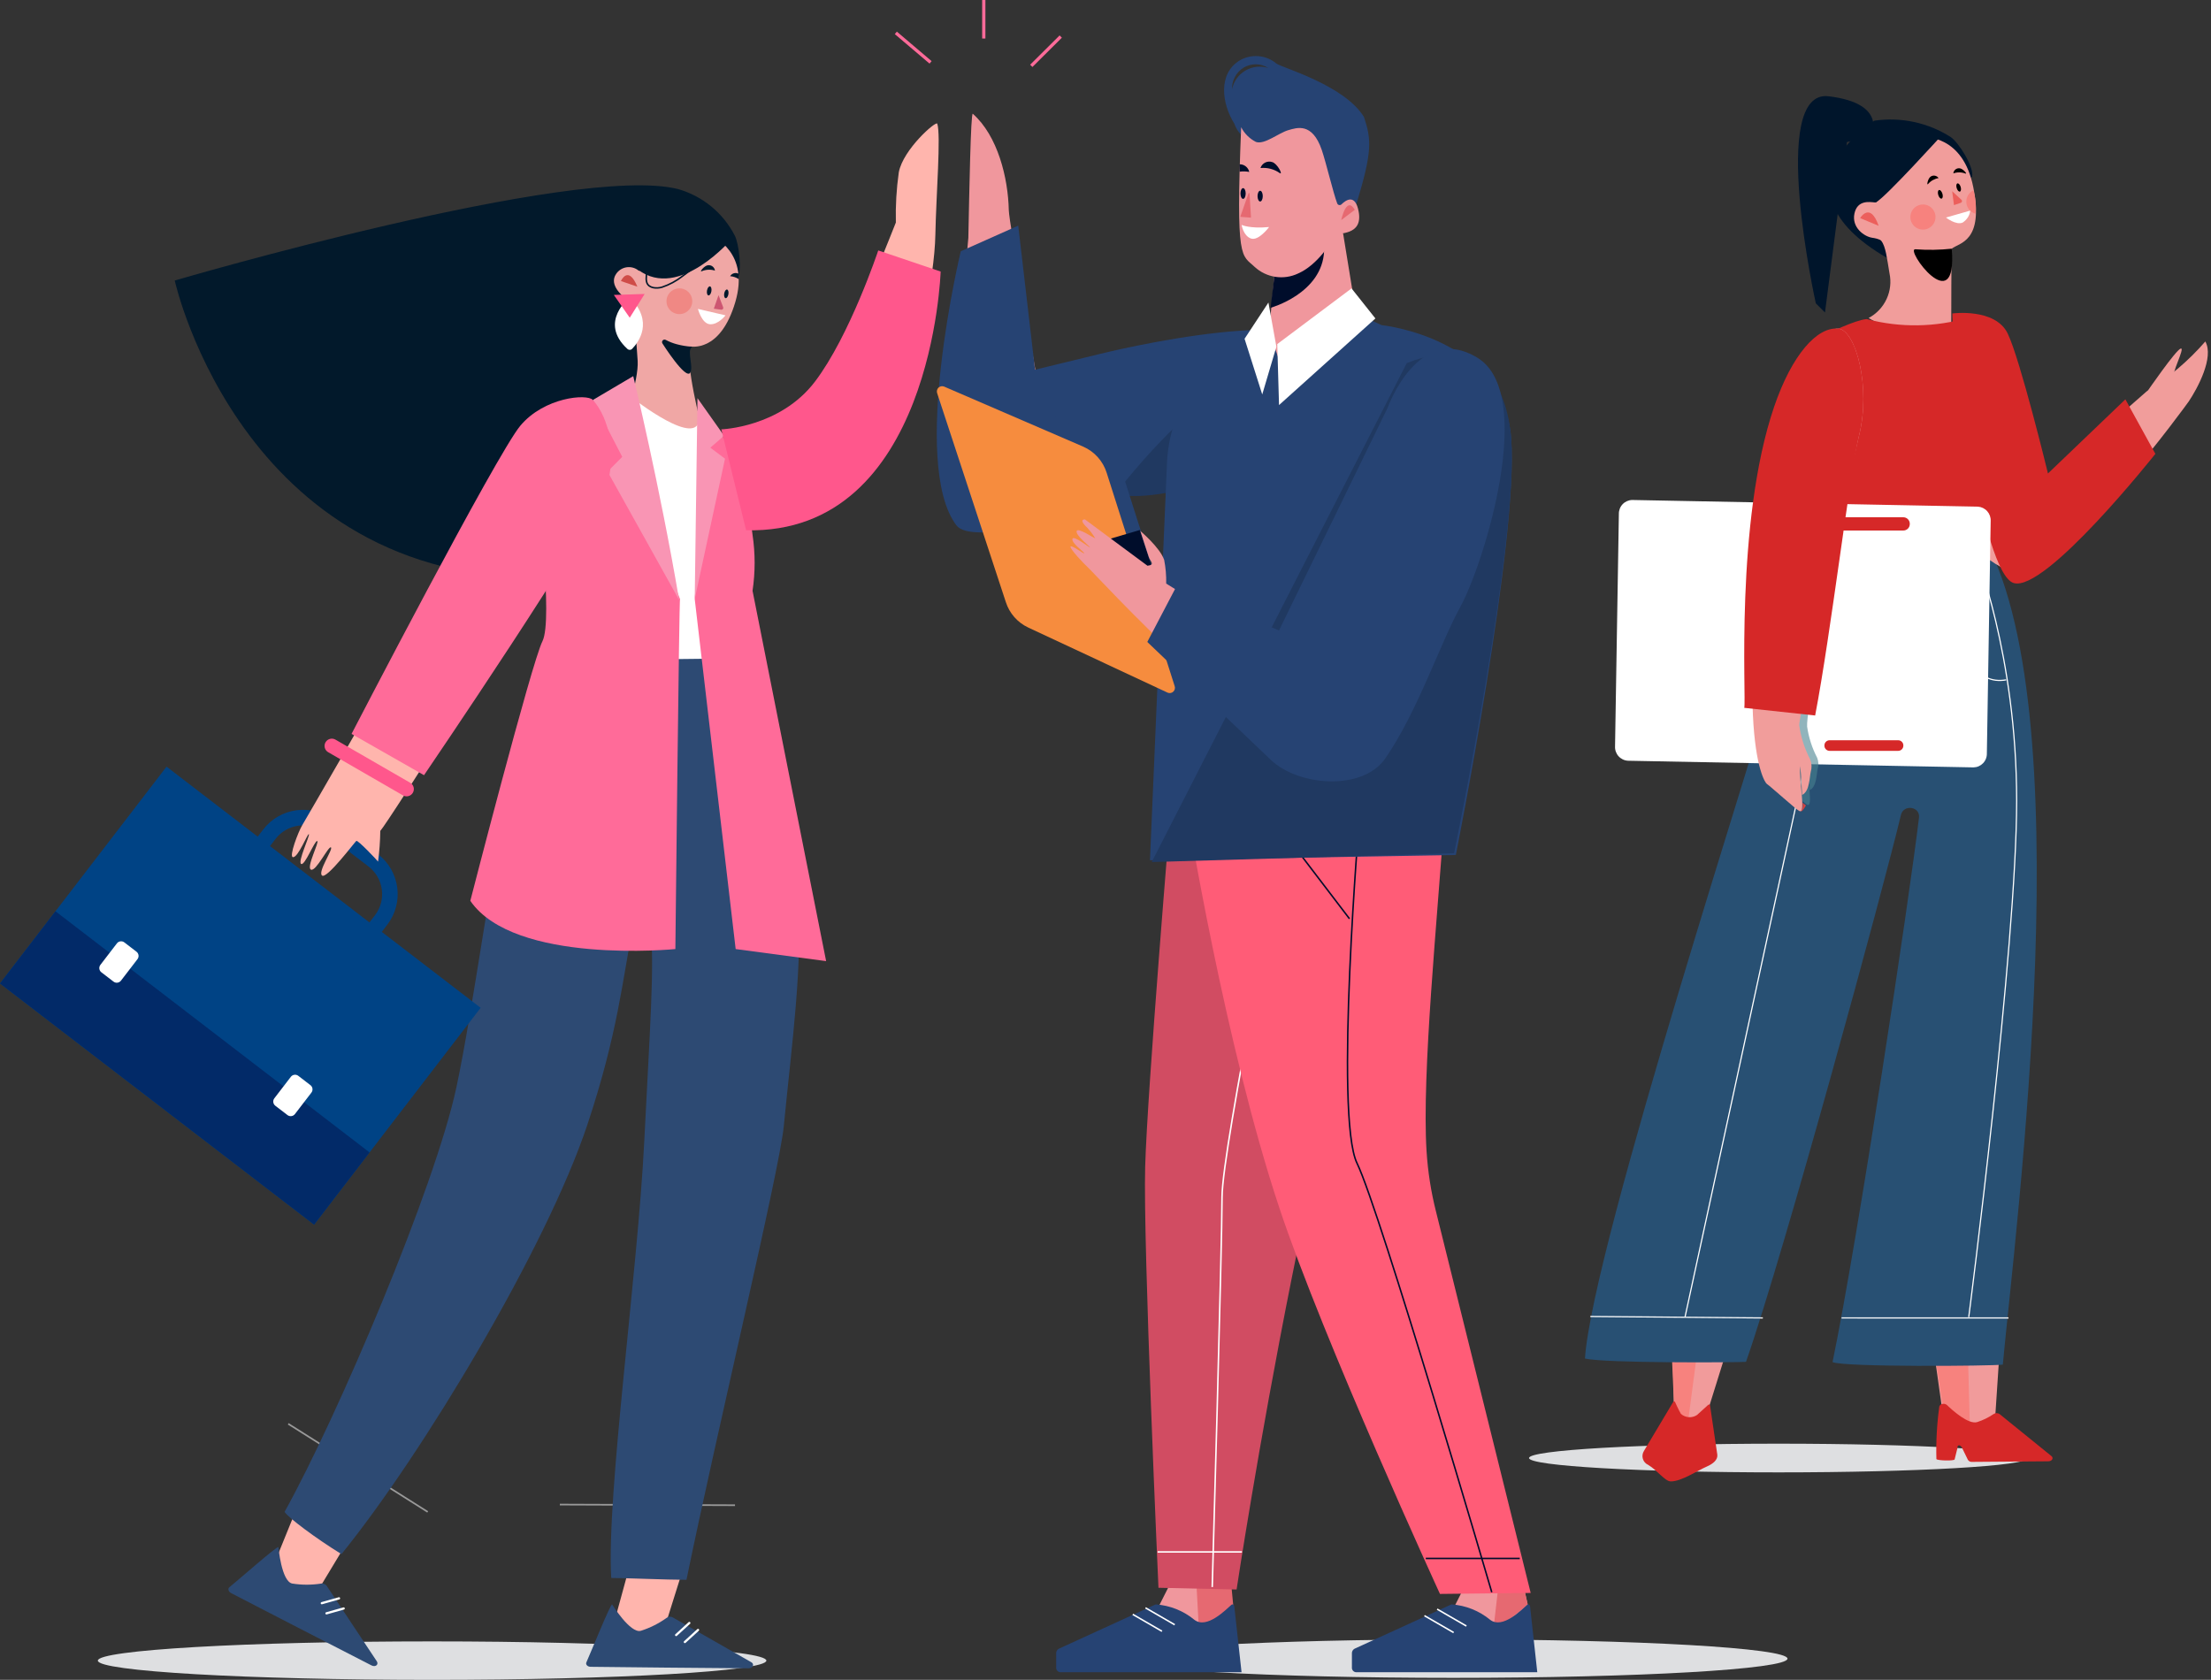 <svg width="579" height="440" viewBox="0 0 579 440" fill="none" xmlns="http://www.w3.org/2000/svg">
<rect x="0" y="0" width="579" height="440" fill="#333333" stroke="none"/>
<path d="M380.564 439.482C428.908 439.482 468.098 437.227 468.098 434.446C468.098 431.664 428.908 429.409 380.564 429.409C332.221 429.409 293.03 431.664 293.03 434.446C293.03 437.227 332.221 439.482 380.564 439.482Z" fill="#DEDFE1"/>
<path d="M303.609 420.421L306.29 415.119L322.265 415.697L322.624 420.419L315.118 433.442L301.608 423.023L303.609 420.421Z" fill="#F0979D"/>
<path d="M313.353 415.643L314.023 427.946C317.234 426.008 320.248 423.763 323.024 421.242L322.362 414.285L313.353 415.643Z" fill="#E66971"/>
<path d="M302.645 420.237C306.369 420.494 309.919 421.911 312.796 424.289C316.046 426.755 320.959 421.669 322.464 420.355C322.77 420.087 323.185 420.328 323.237 420.802L325.126 437.999H277.584C277.281 437.954 277.007 437.794 276.821 437.551C276.634 437.308 276.549 437.002 276.584 436.697V433.087C276.569 432.838 276.626 432.589 276.747 432.37C276.868 432.151 277.048 431.971 277.268 431.851L302.645 420.237Z" fill="#264373"/>
<path d="M299.974 421.139L307.627 425.566" stroke="white" stroke-width="0.395" stroke-miterlimit="10"/>
<path d="M296.637 422.846L304.29 427.273" stroke="white" stroke-width="0.395" stroke-miterlimit="10"/>
<path d="M381.06 420.419L383.742 415.117L398.403 412.918L400.076 420.417L392.57 433.44L379.06 423.022L381.06 420.419Z" fill="#F0979D"/>
<path d="M392.401 415.3L391.07 426.929C394.28 424.991 397.295 422.746 400.071 420.225L398.737 414.284L392.401 415.3Z" fill="#E66971"/>
<path d="M380.095 420.235C383.82 420.492 387.37 421.909 390.249 424.287C393.498 426.753 398.411 421.667 399.916 420.353C400.222 420.085 400.638 420.326 400.689 420.8L402.57 437.997H355.028C354.725 437.952 354.451 437.792 354.264 437.549C354.078 437.306 353.993 437 354.028 436.696V433.085C354.013 432.836 354.07 432.587 354.191 432.368C354.312 432.149 354.492 431.969 354.712 431.849L380.095 420.235Z" fill="#264373"/>
<path d="M376.351 421.479L384.004 425.906" stroke="white" stroke-width="0.395" stroke-miterlimit="10"/>
<path d="M373.016 423.186L380.669 427.613" stroke="white" stroke-width="0.395" stroke-miterlimit="10"/>
<path d="M326.241 36.291C326.867 37.258 327.74 38.041 328.768 38.562C330.991 39.444 333.818 37.597 336.293 35.675C338.732 33.783 343.381 36.872 344.107 37.366L349.707 55.48L349.271 55.716L349.442 56.036L349.613 56.357L355.234 53.329L355.277 53.187C359.409 39.598 359.147 36.547 357.179 30.623C351.97 22.192 335.492 17.672 334.249 16.641C332.928 15.533 331.297 14.861 329.579 14.714C327.861 14.567 326.14 14.954 324.65 15.822C318.877 19.326 319.963 27.187 323.265 32.448C323.801 34.024 324.848 35.377 326.241 36.291ZM332.163 17.821C331.172 17.5 330.125 17.392 329.09 17.504C328.055 17.616 327.055 17.944 326.156 18.469C325.256 18.994 324.478 19.702 323.871 20.548C323.264 21.394 322.842 22.359 322.634 23.379C322.599 22.243 322.866 21.119 323.406 20.12C323.947 19.121 324.743 18.283 325.712 17.691C326.694 17.114 327.818 16.821 328.957 16.845C330.096 16.869 331.206 17.209 332.163 17.828V17.821ZM352.149 54.162L350.928 54.818C351.612 54.121 352.457 53.602 353.388 53.306L352.149 54.162Z" fill="#264373"/>
<path d="M306.576 212.267C306.576 212.267 300.462 285.396 299.887 305.601C299.313 325.807 303.369 415.884 303.369 415.884L323.831 416.334C323.831 416.334 346.568 265.218 371.269 216.487L306.576 212.267Z" fill="#D14C62"/>
<path d="M337.412 216.126C337.412 216.126 320.016 300.607 320.016 313.581C320.016 326.554 317.451 415.69 317.451 415.69" stroke="white" stroke-width="0.395" stroke-miterlimit="10"/>
<path d="M325.22 406.495H303.148" stroke="white" stroke-width="0.395" stroke-miterlimit="10"/>
<path d="M310.866 212.367C310.866 212.367 320.66 273.228 335.017 316.355C346.62 351.206 377.087 417.495 377.087 417.495L400.844 417.236L376.061 317.391C374.742 312.185 373.909 306.867 373.574 301.507C372.3 281.255 376.462 240.333 378.203 214.118L310.866 212.367Z" fill="#FF5C77"/>
<path d="M356.052 213.404C356.052 213.404 349.372 292.413 355.377 304.707C361.381 317.002 390.655 417.054 390.655 417.054" stroke="#000D2B" stroke-width="0.395" stroke-miterlimit="10"/>
<path d="M397.978 408.199H373.377" stroke="#000D2B" stroke-width="0.395" stroke-miterlimit="10"/>
<path d="M332.096 212.722L353.391 240.647" stroke="#000D2B" stroke-width="0.395" stroke-miterlimit="10"/>
<path d="M340.704 97.213C340.704 97.213 341.513 90.651 335.446 89.689C329.378 88.726 313.026 84.399 271.448 98.597C271.448 98.597 264.247 58.34 264.177 55.084C263.994 46.608 261.307 35.607 254.749 29.796C254.21 29.32 253.82 50.814 253.584 62.289C253.584 62.289 248.05 120.035 254.8 125.841C261.55 131.647 347.417 116.998 340.704 97.213Z" fill="#F0979D"/>
<path d="M288.177 92.672C288.177 92.672 351.139 76.92 350.457 95.218C349.775 113.517 258.109 147.805 250.439 137.587C238.266 121.365 251.597 65.816 251.597 65.816L266.646 59.102L271.045 96.839L288.177 92.672Z" fill="#264373"/>
<path d="M292.543 128.783C296.191 133.159 331.894 123.97 335.81 118.009C335.81 118.009 336.419 98.025 334.898 97.613C319.398 93.412 292.543 128.783 292.543 128.783Z" fill="#203961"/>
<path d="M361.789 85.156C361.789 85.156 393.725 88.418 395.736 114.862C397.747 141.306 381.247 223.944 381.247 223.944L301.142 225.332L305.611 121.114C305.928 114.391 308.003 107.869 311.629 102.198C314.967 96.984 318.876 91.073 321.098 90.796L354.617 81.789L361.789 85.156Z" fill="#264373"/>
<path d="M368.385 95.11C387.787 87.327 394.73 101.641 395.736 114.862C397.745 141.308 380.785 223.48 380.785 223.48L301.605 225.796" fill="#203961"/>
<path d="M351.737 61.236L355.086 81.788L335.077 94.662L332.341 86.64L333.777 71.784L348.712 58.264C349.658 58.901 350.526 59.647 351.298 60.487C351.411 60.755 351.559 61.006 351.737 61.236Z" fill="#F0979D"/>
<path d="M348.721 58.264L333.787 71.784L332.731 80.622C332.731 80.622 346.29 76.889 346.755 65.682" fill="#000D2B"/>
<path d="M310.671 176.436L292.871 120.577C292.398 119.063 291.605 117.668 290.547 116.486C289.49 115.304 288.191 114.362 286.738 113.725L250.288 97.981C250.041 97.882 249.771 97.858 249.511 97.909C249.25 97.96 249.01 98.086 248.819 98.27C248.628 98.455 248.494 98.691 248.434 98.95C248.374 99.208 248.39 99.479 248.48 99.729L266.466 154.454C266.932 155.896 267.688 157.228 268.688 158.367C269.688 159.506 270.911 160.429 272.28 161.079L308.823 178.155C309.069 178.262 309.34 178.295 309.604 178.25C309.869 178.204 310.114 178.083 310.31 177.901C310.506 177.718 310.645 177.482 310.709 177.222C310.774 176.962 310.76 176.689 310.671 176.436Z" fill="#264373"/>
<path d="M307.612 179.706L289.809 123.846C289.336 122.332 288.544 120.937 287.486 119.755C286.429 118.573 285.13 117.631 283.678 116.993L247.228 101.251C246.982 101.152 246.711 101.127 246.45 101.178C246.189 101.229 245.949 101.355 245.758 101.539C245.566 101.724 245.433 101.96 245.373 102.219C245.312 102.478 245.329 102.749 245.419 102.999L263.406 157.724C263.872 159.166 264.628 160.498 265.628 161.637C266.628 162.776 267.851 163.699 269.221 164.347L305.765 181.425C306.011 181.531 306.282 181.563 306.545 181.517C306.809 181.471 307.053 181.35 307.249 181.168C307.445 180.986 307.583 180.751 307.648 180.491C307.712 180.231 307.7 179.959 307.612 179.706Z" fill="#F68C3E"/>
<path d="M298.493 138.819L285.072 142.795L302.024 149.663L298.493 138.819Z" fill="#000D2B"/>
<path d="M284.927 148.653C286.897 150.422 327.999 195.696 349.066 201.254C355.209 202.874 359.748 197.541 362.958 191.992L384.143 150.911L355.914 129.009C355.712 129.32 340.962 154.394 337.564 166.974C336.447 171.111 334.511 170.795 331.154 168.739L305.394 152.86C305.44 150.779 305.262 148.698 304.864 146.654C303.776 143.417 298.612 139.07 298.612 139.07L300.849 145.938C301.251 147.095 302.571 147.932 300.49 148.181L284.13 136.058C284.13 136.058 282.639 135.937 284.053 137.544C285.111 138.562 286.034 139.712 286.8 140.964C286.603 141.086 282.129 137.953 281.934 139.157C281.739 140.361 285.582 143.261 285.426 143.374C285.271 143.487 281.071 140.041 280.835 141.165C280.599 142.288 283.778 144.458 283.935 144.901C284.093 145.344 280.481 142.572 280.325 143.174C280.17 143.776 283.802 147.641 284.927 148.653Z" fill="#F0979D"/>
<path d="M363.387 106.805C363.387 106.805 371.425 84.223 386.939 93.731C402.454 103.24 388.55 147.871 382.344 159.102C377.231 168.35 371.112 186.647 362.727 198.707C356.872 207.131 340.153 206.061 332.731 198.979L300.447 168.147L308.088 153.561L334.937 165.137L363.387 106.805Z" fill="#264373"/>
<path d="M350.173 53.262C350.211 53.37 350.275 53.468 350.361 53.545C350.446 53.621 350.55 53.676 350.662 53.702C350.774 53.728 350.891 53.726 351.002 53.695C351.113 53.664 351.214 53.606 351.296 53.525C352.512 52.328 354.933 50.695 355.801 55.449C356.981 61.903 350.244 60.793 349.707 61.662C348.62 63.425 345.128 69.346 339.922 71.644C338.076 72.515 336.013 72.818 333.995 72.513C331.977 72.209 330.095 71.311 328.589 69.934C325.124 66.608 323.573 68.886 325.026 33.323C325.878 34.983 327.232 36.331 328.896 37.175C331.178 37.965 334.836 34.799 337.434 34.074C339.544 33.486 343.636 31.938 346.136 39.28C347.286 42.659 349.114 50.457 350.173 53.262Z" fill="#F0979D"/>
<path d="M325.146 58.906C325.146 58.906 327.235 59.946 332.342 59.465C332.342 59.465 329.594 63.188 327.582 62.468C325.571 61.748 325.146 58.906 325.146 58.906Z" fill="white"/>
<path d="M354.792 54.962L351.233 57.645C351.233 57.645 352.56 51.159 354.792 54.962Z" fill="#E66971"/>
<path d="M329.315 51.371C329.315 52.149 329.623 52.778 330 52.778C330.376 52.778 330.684 52.149 330.684 51.371C330.684 50.593 330.376 49.965 330 49.965C329.623 49.965 329.315 50.594 329.315 51.371Z" fill="#000D2B"/>
<path d="M324.844 50.683C324.844 51.459 325.152 52.089 325.528 52.089C325.905 52.089 326.212 51.459 326.212 50.683C326.212 49.906 325.905 49.275 325.528 49.275C325.152 49.275 324.844 49.906 324.844 50.683Z" fill="#000D2B"/>
<path d="M335.096 45.309C336.122 46.019 334.52 42.802 333.136 42.445C332.833 42.346 332.513 42.308 332.195 42.334C331.877 42.359 331.568 42.447 331.284 42.593C331 42.739 330.748 42.939 330.542 43.182C330.336 43.426 330.18 43.707 330.083 44.011C331.856 43.831 333.634 44.291 335.096 45.309Z" fill="#000D2B"/>
<path d="M324.632 44.967C325.466 44.849 326.314 44.872 327.141 45.035C327.018 44.459 326.697 43.943 326.235 43.578C325.773 43.212 325.197 43.02 324.608 43.033" fill="#000D2B"/>
<path d="M326.949 50.642L324.854 56.6C324.846 56.622 324.842 56.645 324.844 56.668C324.846 56.692 324.853 56.714 324.865 56.734C324.876 56.755 324.892 56.772 324.912 56.785C324.931 56.798 324.953 56.807 324.976 56.81L327.449 56.999C327.47 56.999 327.492 56.995 327.512 56.986C327.532 56.977 327.549 56.964 327.564 56.948C327.578 56.932 327.589 56.913 327.595 56.892C327.601 56.871 327.602 56.849 327.599 56.828L327.223 50.683C327.222 50.65 327.21 50.618 327.188 50.593C327.166 50.568 327.136 50.551 327.103 50.547C327.071 50.541 327.037 50.548 327.009 50.566C326.981 50.583 326.96 50.61 326.949 50.642Z" fill="#E66971"/>
<path d="M353.928 75.539L334.48 90.125L334.943 106.099L360.18 83.411L353.928 75.539Z" fill="white"/>
<path d="M332.167 79.243L334.251 90.819L330.547 103.32L325.916 88.734L332.167 79.243Z" fill="white"/>
<path d="M516.447 46.27C516.981 43.789 512.973 37.383 510.886 35.931C504.948 32.123 497.835 30.588 490.855 31.607C490.855 31.607 461.594 49.692 495.671 68.416" fill="#00152B"/>
<path d="M475.512 79.45C475.512 79.45 463.04 23.295 478.872 25.216C494.704 27.137 489.91 35.775 489.91 35.775L483.674 37.214L477.915 81.849L475.512 79.45Z" fill="#00152B"/>
<path d="M491.643 52.47C491.639 52.55 491.619 52.627 491.584 52.699C491.549 52.77 491.5 52.834 491.44 52.886C491.379 52.938 491.309 52.977 491.234 53.001C491.158 53.025 491.078 53.034 490.999 53.027C489.596 52.896 486.406 52.315 485.627 55.928C484.847 59.583 488.178 61.971 490.285 62.275C490.893 62.362 492.293 62.612 492.669 63.098C493.82 64.596 494.15 67.677 494.797 71.539C495.289 73.825 495.023 76.21 494.038 78.331C493.054 80.453 491.404 82.195 489.341 83.295C489.341 83.295 510.231 95.959 510.977 85.18C510.977 85.18 510.998 65.225 511.109 65.137C512.964 63.578 519.649 63.435 516.732 48.955C514.032 35.547 504.359 35.625 501.881 35.842C499.795 36.024 492.611 35.842 491.643 52.47Z" fill="#F19D9B"/>
<path d="M508.746 35.154C508.746 35.154 493.78 51.689 491.313 52.953C491.313 52.947 484.087 30.52 508.746 35.154Z" fill="#00152B"/>
<path d="M487.123 57.13C487.123 57.13 489.726 52.693 491.965 59.146L487.123 57.13Z" fill="#EC5F5C"/>
<path d="M503.78 53.561C504.431 53.604 505.053 53.838 505.57 54.235C506.087 54.632 506.475 55.173 506.684 55.79C506.893 56.407 506.915 57.072 506.746 57.702C506.577 58.331 506.225 58.896 505.735 59.325C505.245 59.755 504.639 60.029 503.993 60.114C503.347 60.199 502.69 60.09 502.106 59.802C501.522 59.513 501.036 59.058 500.71 58.493C500.385 57.929 500.234 57.281 500.277 56.63C500.335 55.759 500.736 54.946 501.393 54.37C502.05 53.795 502.909 53.504 503.78 53.561Z" fill="#F7827E"/>
<path d="M517.342 55.991C516.696 55.812 516.12 55.442 515.691 54.928C515.261 54.414 514.998 53.782 514.937 53.115C514.875 52.448 515.019 51.779 515.348 51.195C515.676 50.612 516.175 50.142 516.778 49.85C517.361 51.841 517.553 53.926 517.342 55.991Z" fill="#F7827E"/>
<path d="M515.933 55.169L509.591 56.98C509.591 56.98 512.262 59.079 513.983 58.286C514.549 57.909 515.015 57.437 515.35 56.901C515.686 56.365 515.884 55.775 515.933 55.169Z" fill="white"/>
<path d="M511.221 50.087L511.689 53.727L513.496 53.113C513.57 53.085 513.637 53.039 513.688 52.978C513.74 52.917 513.775 52.845 513.791 52.767C513.806 52.688 513.802 52.608 513.777 52.532C513.753 52.456 513.71 52.388 513.652 52.334L511.221 50.087Z" fill="#EC5F5C"/>
<path d="M504.923 48.181C504.435 48.748 504.873 46.655 505.629 46.232C505.954 46.021 506.348 45.946 506.727 46.024C507.107 46.102 507.44 46.325 507.656 46.647C506.593 46.823 505.626 47.366 504.923 48.181Z" fill="black"/>
<path d="M514.67 45.446C515.37 45.71 513.982 44.082 513.111 44.073C512.723 44.043 512.34 44.167 512.044 44.417C511.747 44.668 511.562 45.025 511.527 45.412C512.546 45.054 513.658 45.066 514.67 45.446Z" fill="black"/>
<path d="M507.575 51.063C507.763 51.687 508.159 52.109 508.46 52.019C508.761 51.928 508.85 51.35 508.661 50.731C508.473 50.112 508.077 49.685 507.777 49.777C507.478 49.869 507.386 50.444 507.575 51.063Z" fill="black"/>
<path d="M512.403 49.267C512.582 49.859 512.961 50.268 513.248 50.18C513.535 50.093 513.62 49.543 513.441 48.95C513.262 48.358 512.881 47.951 512.595 48.038C512.308 48.126 512.222 48.676 512.403 49.267Z" fill="black"/>
<path d="M511.111 65.141C507.966 65.476 504.797 65.528 501.643 65.296C498.512 64.818 512.671 84.304 511.111 65.141Z" fill="black"/>
<path d="M465.754 385.657C429.665 385.657 400.409 383.974 400.409 381.898C400.409 379.823 429.665 378.14 465.754 378.14C501.842 378.14 531.098 379.823 531.098 381.898C531.098 383.974 501.842 385.657 465.754 385.657Z" fill="#DEDFE1"/>
<path d="M506.472 354.083L508.749 370.248C508.749 370.248 512.401 380.97 515.79 376.82C517.734 374.402 520.005 372.267 522.537 370.476L523.649 353.67L506.472 354.083Z" fill="#F19B9B"/>
<path d="M515.346 354.688L515.932 376.67C515.932 376.67 505.203 378.28 509.189 371.099L506.851 355.854L515.346 354.688Z" fill="#F7827E"/>
<path d="M452.441 352.841L447.412 368.966C447.412 368.966 443.583 372.324 442.201 372.24C439.687 372.084 438.369 367.745 438.369 367.745L437.954 352.844L452.441 352.841Z" fill="#F19B9B"/>
<path d="M445.196 348.534L441.677 375.212C441.677 375.212 434.467 377.117 438.453 369.936L437.574 349.413L445.196 348.534Z" fill="#F7827E"/>
<path d="M523.648 370.392L537.186 381.366C537.88 381.881 537.386 382.748 536.394 382.755L516.409 382.911C516.198 382.927 515.986 382.884 515.797 382.788C515.608 382.693 515.449 382.547 515.336 382.367L513.829 379.277C513.394 378.384 512.526 378.312 512.607 379.257L511.868 382.241C511.907 382.709 507.13 382.582 507.088 382.155C506.967 377.561 507.223 372.964 507.853 368.411C507.915 368.218 508.033 368.049 508.193 367.925C508.354 367.801 508.548 367.729 508.75 367.719C508.947 367.685 509.15 367.695 509.343 367.749C509.537 367.803 509.716 367.899 509.867 368.03C511.216 369.335 515.528 373.263 517.828 372.467C519.302 371.984 520.701 371.299 521.987 370.431C522.225 370.251 522.513 370.15 522.811 370.143C523.109 370.136 523.402 370.223 523.648 370.392Z" fill="#D62828"/>
<path d="M438.182 367.183L430.495 380.061C430.304 380.366 430.18 380.709 430.134 381.067C430.087 381.424 430.117 381.787 430.224 382.132C430.33 382.476 430.509 382.794 430.749 383.063C430.989 383.332 431.284 383.546 431.614 383.69C434.018 385.121 435.98 387.976 437.495 388.016C440.228 388.093 444.476 385.21 446.952 384.135C448.614 383.411 449.914 382.349 449.71 380.96L447.798 368.044C447.775 367.888 447.487 367.824 447.354 367.95L444.411 370.619C443.774 371.048 443.012 371.253 442.245 371.2C441.479 371.148 440.752 370.841 440.179 370.329C439.712 369.583 438.62 367.174 438.62 367.174C438.592 367.145 438.557 367.122 438.519 367.106C438.481 367.091 438.44 367.083 438.399 367.084C438.358 367.085 438.318 367.094 438.281 367.111C438.243 367.128 438.21 367.153 438.182 367.183Z" fill="#D62828"/>
<path d="M478.959 140.421C472.979 150.691 468.578 161.802 465.906 173.382C461.77 189.56 417.004 326.412 415.054 355.84C420.152 357.068 454.009 356.889 457.231 356.711C467.48 327.341 493.408 231.954 497.803 213.452C498.478 210.608 502.873 211.232 502.532 214.135C500.037 235.264 486.598 324.26 479.899 356.763C482.573 358.124 521.391 357.821 524.479 357.435C527.838 321.194 545.66 183.999 518.753 139.528C506.449 137.832 491.435 140.049 478.959 140.421Z" fill="#285073"/>
<path d="M517.147 144.348C517.147 144.348 528.106 171.475 528.106 209.745C528.106 248.016 515.559 344.995 515.559 344.995" stroke="white" stroke-width="0.308" stroke-miterlimit="10"/>
<path d="M441.257 344.994L485.026 143.097" stroke="white" stroke-width="0.308" stroke-miterlimit="10"/>
<path d="M492.7 144.168C492.7 144.168 492.327 179.23 476.59 176.465" stroke="white" stroke-width="0.308" stroke-miterlimit="10"/>
<g style="mix-blend-mode:multiply" opacity="0.21">
<path d="M518.575 145.061L467.918 183.207C467.918 183.207 465.802 162.628 474.802 145.726L518.575 145.061Z" fill="black"/>
</g>
<path d="M525.363 178.074C509.627 180.838 512.158 145.958 512.158 145.958" stroke="white" stroke-width="0.308" stroke-miterlimit="10"/>
<path d="M482.249 345.2L525.98 345.206" stroke="white" stroke-width="0.308" stroke-miterlimit="10"/>
<path d="M416.463 344.821L461.646 345.206" stroke="white" stroke-width="0.308" stroke-miterlimit="10"/>
<path d="M463.899 206.199C463.899 205.93 463.631 203.067 463.631 203.067L464.928 207.183L463.899 206.199Z" fill="#D14341"/>
<path d="M472.02 210.26L472.925 210.964C472.925 210.964 471.99 212.679 471.583 212.542C471.806 212.211 471.959 211.838 472.034 211.446C472.109 211.053 472.104 210.65 472.02 210.26Z" fill="#D14341"/>
<path d="M507.494 123.029C506.29 120.589 505.02 117.907 503.674 114.953L515.71 104.996C515.491 101.965 515.367 99.324 515.432 97.706C515.473 96.678 516.132 95.665 516.28 95.744C519.009 97.197 527.77 124.073 529.499 127.989C530.039 129.21 531.811 129.048 532.801 128.223L562.168 102.5C567.906 98.937 573.079 94.537 577.515 89.444C579.854 93.598 575.468 101.715 573.186 105.131C573.186 105.131 542.26 148.216 527.748 150.157C527.748 150.157 511.544 145.583 508.54 125.129C507.277 125.481 506.432 125.709 506.432 125.709C504.161 122.93 505.252 122.536 507.494 123.029Z" fill="#F19D9B"/>
<path d="M562.321 102.523C562.321 102.523 569.779 91.678 571.069 91.298C572.358 90.918 568.262 98.507 569.453 98.583C567.191 100.095 564.805 101.413 562.321 102.523Z" fill="#F19D9B"/>
<path d="M511.268 82.102C511.268 82.102 522.455 80.612 525.74 87.322C529.025 94.031 536.305 124.018 536.305 124.018L556.58 104.599L564.433 118.878C564.433 118.878 535.591 155.287 527.31 152.708C519.028 150.13 511.176 91.244 511.268 82.102Z" fill="#D62828"/>
<path d="M515.541 83.172C515.182 84.04 525.745 109.215 525.319 117.734C524.889 126.318 519.027 140.757 519.484 142.054C519.484 142.054 512.824 147.308 476.087 141.523C464.793 131.643 474.716 98.061 478.51 87.425C478.51 87.425 485.739 83.806 488.854 83.577C497.619 85.888 506.85 85.747 515.541 83.172Z" fill="#D62828"/>
<path d="M426.303 199.258L516.815 201.002C517.284 200.992 517.746 200.89 518.175 200.701C518.604 200.512 518.991 200.241 519.315 199.902C519.639 199.564 519.893 199.164 520.063 198.727C520.233 198.291 520.315 197.824 520.304 197.356L521.305 136.483C521.356 135.536 521.03 134.607 520.399 133.9C519.769 133.192 518.884 132.762 517.937 132.704L427.426 130.959C426.957 130.969 426.495 131.072 426.066 131.261C425.637 131.45 425.249 131.721 424.925 132.06C424.601 132.399 424.347 132.798 424.178 133.235C424.008 133.672 423.926 134.138 423.937 134.607L422.936 195.479C422.883 196.426 423.208 197.356 423.839 198.064C424.47 198.772 425.356 199.202 426.303 199.258Z" fill="white"/>
<path d="M473.704 138.96H498.428C498.878 138.96 499.309 138.781 499.627 138.464C499.944 138.146 500.123 137.715 500.123 137.265V137.183C500.123 136.733 499.944 136.302 499.627 135.984C499.309 135.667 498.878 135.488 498.428 135.488H473.702C473.48 135.488 473.26 135.532 473.054 135.617C472.849 135.702 472.662 135.827 472.505 135.984C472.347 136.142 472.223 136.329 472.138 136.534C472.053 136.74 472.009 136.96 472.009 137.183V137.265C472.009 137.715 472.188 138.146 472.506 138.464C472.823 138.781 473.254 138.96 473.704 138.96V138.96Z" fill="#D62828"/>
<path d="M479.118 193.893H497.08C497.828 193.893 498.435 194.499 498.435 195.247V195.314C498.435 196.063 497.828 196.669 497.08 196.669H479.118C478.37 196.669 477.764 196.063 477.764 195.314V195.247C477.764 194.499 478.37 193.893 479.118 193.893Z" fill="#D62828"/>
<path opacity="0.6" d="M467.71 163.234C467.71 163.234 460.058 166.787 465.972 188.481C466.358 189.647 466.478 190.885 466.322 192.104L464.994 201.427C464.796 202.425 464.659 203.766 465.507 204.33C466.567 205.035 472.608 210.586 473.343 210.831C474.836 211.328 473.207 203.959 473.452 200.074C473.618 201.346 473.718 202.626 473.751 203.909L473.935 206.94C475.742 206.114 475.705 202.634 475.987 201.46C476.281 200.488 476.242 199.445 475.875 198.498C474.537 195.934 473.644 193.163 473.234 190.3C473.089 188.497 474.351 181.799 475.398 169.324L467.71 163.234Z" fill="#48838F"/>
<path d="M466.735 110.439C452.548 189.669 461.763 204.717 462.692 205.334C463.854 206.114 470.476 212.194 471.281 212.462C472.916 213.006 471.125 204.929 471.399 200.675C471.584 202.071 471.693 203.476 471.728 204.884L471.929 208.206C473.909 207.3 473.869 203.485 474.179 202.199C474.5 201.135 474.457 199.994 474.056 198.957C472.59 196.147 471.611 193.109 471.161 189.972C471.005 187.994 484.447 123.647 486.81 114.191C490.023 101.343 485.981 86.586 481.456 86.087C475.844 85.46 467.91 103.875 466.735 110.439Z" fill="#F19D9B"/>
<path d="M456.776 185.406C457.347 182.979 454.294 136.755 464.602 106.52C469.211 93.003 475.844 85.464 481.457 86.084C485.978 86.583 490.024 101.341 486.811 114.189C484.447 123.644 479.483 165.847 475.338 187.408L456.776 185.406Z" fill="#D62828"/>
<path d="M113.153 440C161.496 440 200.687 437.745 200.687 434.963C200.687 432.182 161.496 429.927 113.153 429.927C64.809 429.927 25.619 432.182 25.619 434.963C25.619 437.745 64.809 440 113.153 440Z" fill="#DEDFE1"/>
<path d="M166 112.97L192.827 73.141C194.195 71.171 193.357 63.877 192.206 61.738C190.708 58.839 188.633 56.278 186.108 54.211C183.583 52.144 180.662 50.615 177.524 49.719C150.574 42.95 46.002 73.618 46.002 73.618C46.002 73.618 64.2 155.51 147.679 150.968" fill="#02192B"/>
<path d="M166 112.97L192.827 73.141C194.195 71.171 193.357 63.877 192.206 61.738C190.708 58.839 188.633 56.278 186.108 54.211C183.583 52.144 180.662 50.615 177.524 49.719C150.574 42.95 46.002 73.618 46.002 73.618C46.002 73.618 64.2 155.51 147.679 150.968" stroke="#02192B" stroke-width="0.401" stroke-miterlimit="10"/>
<path d="M167.949 70.635C167.919 70.701 167.875 70.76 167.821 70.808C167.767 70.856 167.703 70.892 167.633 70.913C167.564 70.935 167.491 70.942 167.419 70.933C167.347 70.924 167.277 70.9 167.215 70.862C166.782 70.511 166.281 70.254 165.743 70.107C165.205 69.96 164.643 69.927 164.092 70.009C163.54 70.091 163.012 70.287 162.541 70.584C162.069 70.882 161.665 71.274 161.353 71.736C159.33 74.643 163.051 77.704 164.653 78.835C165.124 79.176 165.447 79.683 165.556 80.254C165.928 82.046 166.651 88.709 166.988 94.56C167.282 99.658 163.347 110.746 163.347 110.746C163.347 110.746 181.645 117.929 183.679 111.687C183.679 111.687 179.265 94.837 180.784 90.761C180.818 90.672 188.602 92.566 192.56 79.107C196.289 66.422 187.311 62.024 185.206 61.201C183.439 60.505 175.027 56.365 167.949 70.635Z" fill="#F0A7A5"/>
<path d="M191.551 62.351C191.551 62.351 177.839 78.585 167.205 70.469C167.205 70.467 174.588 51.212 191.551 62.351Z" fill="#02192B" stroke="#02192B" stroke-width="0.401" stroke-miterlimit="10"/>
<path d="M189.114 63.61C185.893 66.781 182.427 69.692 178.749 72.318C177.128 73.589 175.301 74.573 173.348 75.226C171.913 75.633 169.993 75.491 169.415 74.112C169.259 73.657 169.201 73.175 169.244 72.696C169.29 70.93 169.495 69.172 169.856 67.443" stroke="#02192B" stroke-width="0.401" stroke-miterlimit="10"/>
<path d="M179.614 75.984C180.191 76.321 180.655 76.822 180.948 77.423C181.24 78.024 181.347 78.698 181.256 79.36C181.165 80.022 180.88 80.642 180.437 81.142C179.993 81.642 179.411 81.999 178.765 82.168C178.118 82.337 177.436 82.31 176.805 82.091C176.173 81.873 175.621 81.472 175.217 80.939C174.814 80.406 174.578 79.766 174.539 79.099C174.499 78.431 174.659 77.768 174.997 77.191C175.45 76.419 176.19 75.859 177.056 75.632C177.922 75.406 178.842 75.532 179.614 75.984Z" fill="#F08884"/>
<path d="M189.998 82.598L182.773 80.917C182.773 80.917 183.77 84.809 185.947 84.931C188.124 85.052 189.998 82.598 189.998 82.598Z" fill="white"/>
<path d="M188.165 77.304L186.93 80.859L188.868 81.126C188.95 81.138 189.034 81.128 189.111 81.098C189.189 81.068 189.257 81.017 189.308 80.953C189.36 80.888 189.394 80.81 189.407 80.728C189.42 80.646 189.411 80.562 189.381 80.485L188.165 77.304Z" fill="#CD5671"/>
<path d="M183.777 71.037C183.018 71.355 184.48 69.512 185.433 69.467C185.857 69.419 186.284 69.541 186.619 69.805C186.955 70.069 187.173 70.454 187.227 70.878C186.094 70.525 184.873 70.581 183.777 71.037Z" fill="#02192B"/>
<path d="M193.452 71.715C193.068 71.508 192.62 71.458 192.201 71.573C191.781 71.689 191.423 71.962 191.199 72.335C192.022 72.405 192.815 72.677 193.508 73.127" fill="#02192B"/>
<path d="M185.145 76.097C185.034 76.75 185.2 77.325 185.518 77.379C185.836 77.434 186.181 76.947 186.294 76.292C186.407 75.637 186.238 75.064 185.921 75.009C185.605 74.954 185.256 75.442 185.145 76.097Z" fill="#02192B"/>
<path d="M189.652 76.873C189.545 77.499 189.705 78.046 190.007 78.099C190.31 78.152 190.643 77.686 190.749 77.061C190.855 76.437 190.696 75.888 190.394 75.835C190.091 75.782 189.759 76.249 189.652 76.873Z" fill="#02192B"/>
<path d="M162.604 73.618C162.604 73.618 164.502 69.283 166.91 75.092L162.604 73.618Z" fill="#CF4C48"/>
<path d="M164.93 77.911C164.93 77.911 156.579 84.312 164.318 91.413C164.486 91.566 164.707 91.648 164.935 91.641C165.163 91.634 165.379 91.539 165.537 91.375C167.199 89.662 171.297 84.28 164.93 77.911Z" fill="white"/>
<path d="M160.748 77.249L164.91 83.219L168.819 76.996L160.748 77.249Z" fill="#FF578C"/>
<path d="M181.089 90.808C179.779 90.719 178.481 90.502 177.214 90.162C176.211 89.894 175.243 89.513 174.327 89.024C174.197 88.955 174.047 88.932 173.901 88.959C173.756 88.986 173.624 89.062 173.528 89.173C173.431 89.285 173.375 89.426 173.368 89.573C173.362 89.721 173.406 89.866 173.492 89.985C173.492 89.985 179.623 99.684 180.766 97.587C181.634 95.995 179.919 92.202 181.089 90.808Z" fill="#02192B"/>
<path d="M167.21 401.663L161.204 423.594C161.204 423.594 164.809 436.762 168.155 431.659C170.001 428.768 172.241 426.149 174.81 423.876L181.864 401.406L167.21 401.663Z" fill="#FFB5AD"/>
<path d="M176.402 423.776L196.743 435.383C197.654 435.896 197.163 436.987 196.016 436.98C186.624 436.929 161.319 436.669 154.666 436.583C153.859 436.573 153.298 435.988 153.558 435.417C154.965 432.264 159.754 420.325 160.298 420.241C160.298 420.241 165.048 427.928 167.822 427.154C170.203 426.394 172.453 425.272 174.492 423.826C174.76 423.607 175.093 423.483 175.438 423.474C175.784 423.465 176.123 423.571 176.402 423.776Z" fill="#2D4A73"/>
<path d="M180.516 425.105L177.061 428.266" stroke="white" stroke-width="0.582" stroke-miterlimit="10" stroke-linecap="round"/>
<path d="M182.798 426.932L179.344 430.092" stroke="white" stroke-width="0.582" stroke-miterlimit="10" stroke-linecap="round"/>
<path d="M80.483 388.232L72.2 408.619C72.2 408.619 69.507 421.996 74.786 418.95C77.735 417.195 80.916 415.862 84.235 414.988L95.877 395.69L80.483 388.232Z" fill="#FFB5AD"/>
<path d="M85.711 415.614L98.665 435.123C99.245 435.997 98.323 436.744 97.297 436.224C88.929 431.957 66.442 420.352 60.537 417.286C59.821 416.915 59.586 416.14 60.07 415.747C62.747 413.563 72.383 405.05 72.912 405.219C72.912 405.219 73.702 414.222 76.524 414.774C78.992 415.166 81.506 415.175 83.977 414.8C84.315 414.723 84.669 414.761 84.984 414.909C85.298 415.056 85.554 415.304 85.711 415.614Z" fill="#2D4A73"/>
<path d="M88.778 418.65L84.272 419.921" stroke="white" stroke-width="0.582" stroke-miterlimit="10" stroke-linecap="round"/>
<path d="M89.998 421.307L85.492 422.577" stroke="white" stroke-width="0.582" stroke-miterlimit="10" stroke-linecap="round"/>
<path opacity="0.5" d="M112.005 396.011L75.48 372.942" stroke="white" stroke-width="0.43" stroke-miterlimit="10"/>
<path opacity="0.5" d="M192.474 394.26L146.607 394.089" stroke="white" stroke-width="0.43" stroke-miterlimit="10"/>
<path d="M145.966 172.694C139.81 185.768 137.342 190.571 133.494 206.417C129.034 224.794 124.013 263.755 119.521 284.793C113.932 310.958 88.464 370.902 74.518 396.013C75.556 397.569 82.672 402.916 89.417 407.067C110.599 380.951 143.054 326.881 153.816 294.592C161.778 270.708 163.003 256.627 165.731 242.812C165.772 242.227 166.031 241.678 166.457 241.275C166.884 240.872 167.446 240.643 168.033 240.635C168.619 240.627 169.188 240.839 169.626 241.23C170.063 241.621 170.338 242.162 170.396 242.746C171.381 253.978 170.213 268.774 168.715 298.932C166.994 333.544 158.796 391.388 160.065 413.314C163.666 413.314 174.581 413.795 179.769 413.795C187.544 375.802 204.11 306.633 205.24 295.086C209.644 250.109 216.319 217.637 188.941 173.941C172.381 174.336 159.603 172.959 145.966 172.694Z" fill="#2D4A73"/>
<g style="mix-blend-mode:multiply">
<path d="M147.569 172.694L202.514 204.465C198.907 192.965 193.883 181.958 187.559 171.698L147.569 172.694Z" fill="#2D4A73"/>
</g>
<path d="M183.134 109.32C183.069 109.427 187.752 113.797 188.025 114.676C189.747 120.319 193.361 125.125 195.076 136.821C197.669 154.507 193.686 163.699 187.661 172.505L146.415 172.968C146.415 172.968 137.819 118.113 143.679 107.374C143.679 107.374 162.359 103.934 165.624 104.235C165.62 104.235 183.151 118.053 183.134 109.32Z" fill="white"/>
<path d="M181.93 156.922L192.649 248.586L216.34 251.745L197.07 154.745C197.797 149.886 197.797 144.945 197.07 140.086C194.186 115.815 186.496 111.251 186.015 110.77C185.535 110.29 181.93 156.922 181.93 156.922Z" fill="#FF6B99"/>
<path d="M182.651 104.289L181.93 156.914L189.86 120.146L186.015 117.262L189.62 114.138L182.651 104.289Z" fill="#F995B4"/>
<path d="M178.086 156.922C177.846 156.433 176.861 248.586 176.861 248.586C176.861 248.586 134.696 252.773 123.163 235.95C123.163 235.95 139.166 173.728 142.05 167.961C144.933 162.195 140.608 128.553 140.608 128.553L157.67 104.521L178.086 156.922Z" fill="#FF6B99"/>
<path d="M165.83 98.52C165.83 98.52 172.799 127.357 177.846 157.155L159.103 123.513L162.947 119.668L155.251 104.769L165.83 98.52Z" fill="#F995B4"/>
<path d="M0 257.598L82.252 320.765L125.867 263.972L43.615 200.805L0 257.598Z" fill="#004385"/>
<path d="M0 257.598L82.252 320.765L96.776 301.852L14.525 238.685L0 257.598Z" fill="#022A68"/>
<path d="M63.688 245.729L75.286 254.628C80.167 258.373 87.16 257.452 90.905 252.571L99.804 240.973C103.55 236.092 102.629 229.099 97.748 225.354L86.15 216.455C81.269 212.71 74.276 213.631 70.531 218.512L61.632 230.109C57.886 234.991 58.807 241.984 63.688 245.729Z" stroke="#004385" stroke-width="4.071" stroke-miterlimit="10"/>
<path d="M26.548 254.674L29.726 257.115C30.335 257.583 31.209 257.469 31.677 256.859L35.998 251.233C36.466 250.623 36.352 249.749 35.742 249.281L32.564 246.84C31.954 246.372 31.08 246.487 30.612 247.096L26.291 252.723C25.823 253.332 25.938 254.206 26.548 254.674Z" fill="white"/>
<path d="M72.101 289.626L75.279 292.066C75.888 292.534 76.762 292.42 77.231 291.81L81.551 286.184C82.02 285.574 81.905 284.7 81.295 284.232L78.117 281.791C77.507 281.323 76.634 281.438 76.165 282.048L71.845 287.674C71.376 288.283 71.491 289.157 72.101 289.626Z" fill="white"/>
<path d="M79.164 216.106C83.549 208.724 131.772 124.649 131.772 124.649L145.571 140.111C142.561 151.622 101.151 216.153 99.59 217.629C99.552 220.321 99.357 223.01 99.005 225.68C98.719 225.278 93.716 219.971 93.314 220.257C92.912 220.543 85.618 230.26 84.354 229.34C83.091 228.42 87.294 222.417 86.665 221.957C86.035 221.497 82.754 228.361 81.437 227.785C80.12 227.209 83.749 220.404 83.061 220.288C82.374 220.172 79.836 226.809 78.865 226.29C77.893 225.772 81.175 218.908 80.889 218.506C80.604 218.104 78.066 224.741 76.693 224.508C75.662 224.334 78.046 217.989 79.164 216.106Z" fill="#FFB5AD"/>
<path d="M112.332 197.682L130.032 132.835L139.78 152.502L112.332 197.682Z" fill="#FF9385"/>
<path d="M155.257 104.761C153.733 103.067 142.522 104.04 136.275 111.489C130.027 118.938 92.059 192.23 92.059 192.23L111.041 203.044C111.041 203.044 155.69 137.435 158.86 127.349C161.506 118.945 159.589 109.574 155.257 104.761Z" fill="#FF6B99"/>
<path d="M85.943 197.025L105.521 208.33C105.737 208.455 105.976 208.536 106.224 208.568C106.472 208.601 106.724 208.585 106.966 208.52C107.207 208.455 107.434 208.343 107.632 208.191C107.831 208.038 107.997 207.849 108.122 207.632C108.374 207.195 108.443 206.675 108.312 206.187C108.182 205.7 107.863 205.284 107.426 205.031L87.848 193.728C87.632 193.603 87.392 193.522 87.145 193.489C86.897 193.456 86.645 193.473 86.403 193.537C86.162 193.602 85.935 193.714 85.737 193.866C85.538 194.018 85.372 194.208 85.247 194.424C85.122 194.641 85.04 194.88 85.008 195.128C84.975 195.376 84.991 195.628 85.056 195.869C85.121 196.111 85.232 196.337 85.384 196.536C85.537 196.734 85.726 196.9 85.943 197.025Z" fill="#FF578C"/>
<path d="M236.431 105.989C240.263 91.121 244.711 73.623 244.947 61.438C245.147 51.106 246.44 35.318 245.44 32.395C245.154 31.558 236.497 39.119 235.37 45.135C234.755 49.49 234.498 53.887 234.601 58.283C234.601 58.283 223.133 87.335 218.472 95.906C214.63 102.939 208.464 108.418 201.029 111.407C191.965 115.212 202.305 112.129 202.305 112.129L213.191 130.415C213.191 130.415 231.665 124.485 236.431 105.989Z" fill="#FFB5AD"/>
<path d="M237.016 102.759C233.541 127.556 210.166 132.406 210.166 132.406L207.384 126.532C207.384 126.532 219.163 126.29 237.016 102.759Z" fill="#FF9385"/>
<path d="M188.899 112.457C188.899 112.457 204.278 111.976 213.411 99.962C222.543 87.949 229.99 65.599 229.99 65.599L246.331 71.126C246.331 71.126 244.168 140.091 195.387 138.891L188.899 112.457Z" fill="#FF578C"/>
<path d="M257.626 0V10.09" stroke="#FF6B99" stroke-width="0.845" stroke-miterlimit="10"/>
<path d="M277.779 9.576C275.207 12.131 272.636 14.687 270.066 17.243" stroke="#FF6B99" stroke-width="0.845" stroke-miterlimit="10"/>
<path d="M243.694 16.335L234.592 8.608" stroke="#FF6B99" stroke-width="0.845" stroke-miterlimit="10"/>
</svg>
